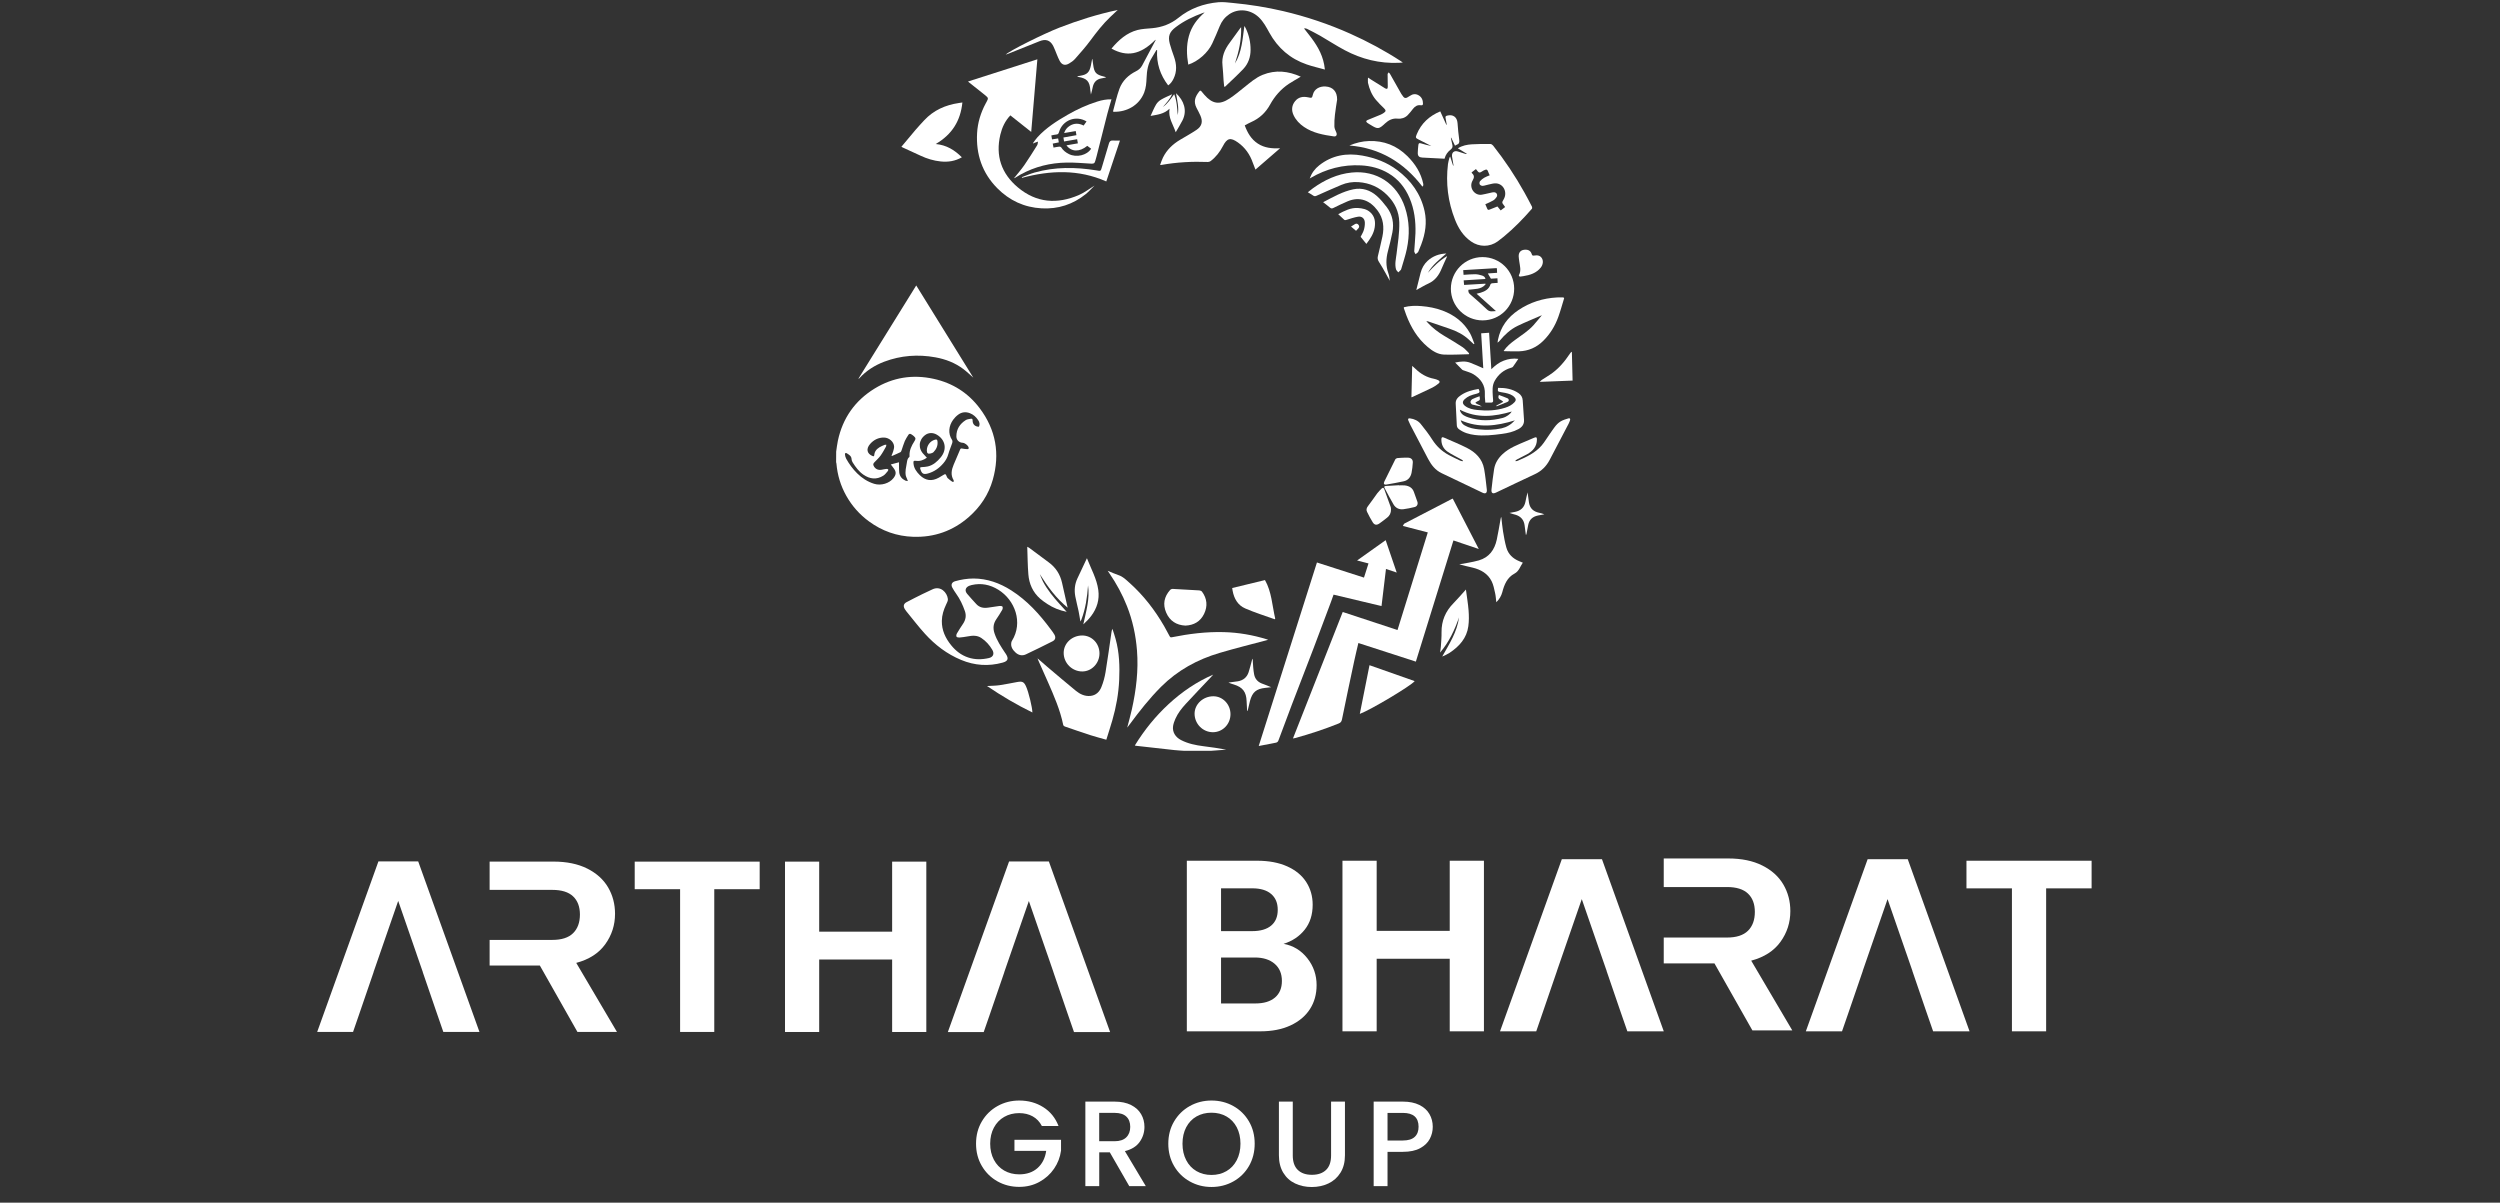 <svg width="264" height="127" viewBox="0 0 264 127" fill="none" xmlns="http://www.w3.org/2000/svg">
<rect x="0" y="0" width="264" height="127" fill="#333333" stroke="none"/>
<path d="M125.05 79.286C124.694 79.26 124.342 79.245 123.986 79.205C122.628 79.058 121.27 78.904 119.915 78.75C119.901 78.75 119.89 78.739 119.842 78.717C120.837 77.094 122.018 75.637 123.41 74.349C124.808 73.06 126.357 72 128.115 71.24C128.042 71.324 127.969 71.405 127.892 71.489C127.003 72.429 126.108 73.365 125.23 74.316C124.786 74.797 124.379 75.314 124.114 75.92C124.008 76.166 123.913 76.423 123.876 76.683C123.788 77.304 124.122 77.843 124.713 78.148C125.462 78.537 126.269 78.695 127.095 78.801C127.895 78.904 128.692 79.01 129.496 79.165C128.974 79.205 128.449 79.242 127.928 79.282C126.974 79.286 126.012 79.286 125.05 79.286Z" fill="white"/>
<path d="M156.159 57.974C155.238 57.662 154.375 57.372 153.483 57.071C152.162 61.329 150.844 65.584 149.515 69.867C147.489 69.21 145.478 68.56 143.444 67.903C143.294 68.557 143.136 69.184 143.004 69.812C142.567 71.864 142.127 73.919 141.712 75.975C141.66 76.225 141.558 76.324 141.345 76.408C139.854 77.007 138.331 77.509 136.782 77.935C136.709 77.954 136.632 77.965 136.536 77.983C138.294 73.516 140.038 69.082 141.792 64.626C143.712 65.257 145.632 65.892 147.577 66.531C148.642 63.102 149.703 59.681 150.775 56.223C149.916 55.999 149.064 55.779 148.143 55.541C148.205 55.441 148.238 55.324 148.312 55.284C149.971 54.414 151.637 53.555 153.3 52.696C153.329 52.681 153.366 52.67 153.41 52.652C154.324 54.414 155.227 56.165 156.159 57.974Z" fill="white"/>
<path d="M122.022 4.192C120.388 5.844 118.957 5.998 117.39 5.143C117.39 5.132 117.386 5.114 117.393 5.106C118.135 4.225 118.979 3.465 120.121 3.168C120.62 3.04 121.156 3.025 121.673 2.977C122.701 2.882 123.633 2.533 124.434 1.887C125.674 0.885 127.106 0.375 128.673 0.235C129.183 0.191 129.705 0.268 130.218 0.316C131.999 0.485 133.764 0.764 135.508 1.175C137.941 1.748 140.298 2.537 142.577 3.554C144.431 4.383 146.215 5.341 147.918 6.45C147.977 6.486 148.032 6.53 148.138 6.604C147.962 6.619 147.841 6.63 147.72 6.633C145.694 6.721 143.792 6.248 142.012 5.304C141.12 4.831 140.276 4.273 139.402 3.77C138.951 3.509 138.481 3.282 138.015 3.043C137.927 2.999 137.824 2.985 137.699 2.996C137.872 3.216 138.041 3.432 138.213 3.653C138.966 4.6 139.608 5.605 139.832 6.824C139.858 6.971 139.876 7.121 139.909 7.345C139.241 7.158 138.61 7.019 138.004 6.809C136.246 6.211 134.939 5.073 134.043 3.451C133.724 2.874 133.416 2.284 132.927 1.821C132.046 0.988 130.765 0.852 129.8 1.509C129.338 1.821 129.011 2.247 128.798 2.772C128.552 3.385 128.288 3.99 128.012 4.592C127.565 5.565 126.515 6.49 125.48 6.824C125.307 5.807 125.27 4.805 125.546 3.807C125.825 2.797 126.416 1.997 127.212 1.314C127.157 1.329 127.098 1.34 127.043 1.359C126.016 1.733 125.036 2.199 124.158 2.867C123.505 3.363 123.318 3.814 123.527 4.607C123.652 5.077 123.817 5.536 123.978 5.995C124.254 6.78 124.301 7.555 123.923 8.322C123.787 8.597 123.611 8.847 123.358 9.015C122.514 7.914 122.11 6.677 122.191 5.286C122.165 5.286 122.143 5.286 122.117 5.286C121.963 5.55 121.813 5.818 121.648 6.075C121.225 6.729 121.108 7.459 121.079 8.219C121.057 8.751 121.02 9.276 120.822 9.783C120.282 11.152 118.964 11.827 117.647 11.805C117.617 11.805 117.591 11.794 117.529 11.779C117.757 10.968 117.926 10.146 118.215 9.368C118.527 8.531 119.151 7.925 119.959 7.525C120.238 7.386 120.458 7.195 120.605 6.927C121.086 6.039 121.556 5.147 122.026 4.255C122.029 4.24 122.022 4.225 122.022 4.192Z" fill="white"/>
<path d="M147.493 60.463C147.075 60.324 146.726 60.206 146.359 60.081C146.205 61.381 146.047 62.669 145.889 64.001C144.186 63.594 142.516 63.198 140.824 62.794C140.736 63.044 140.648 63.304 140.552 63.557C139.954 65.154 139.359 66.754 138.754 68.347C137.983 70.37 137.197 72.385 136.423 74.404C135.942 75.659 135.476 76.918 135.009 78.177C134.951 78.335 134.87 78.405 134.705 78.434C134.125 78.537 133.552 78.658 132.921 78.779C134.976 72.297 137.021 65.855 139.069 59.398C140.736 59.934 142.376 60.459 144.036 60.995C144.193 60.5 144.351 60.011 144.513 59.498C144.113 59.395 143.738 59.296 143.309 59.186C144.326 58.462 145.306 57.769 146.326 57.042C146.711 58.184 147.09 59.292 147.493 60.463Z" fill="white"/>
<path d="M133.915 67.566C132.205 68.024 130.476 68.447 128.773 68.953C126.438 69.643 124.353 70.785 122.613 72.521C121.395 73.74 120.337 75.087 119.313 76.467C119.233 76.577 119.148 76.687 119.034 76.834C119.207 76.159 119.387 75.534 119.526 74.903C119.981 72.855 120.231 70.788 120.066 68.689C119.941 67.077 119.603 65.514 119.009 64.009C118.524 62.779 117.896 61.626 117.151 60.54C117.1 60.463 117.049 60.386 116.968 60.272C117.379 60.441 117.739 60.61 118.113 60.734C118.59 60.889 118.924 61.237 119.28 61.553C120.763 62.878 121.964 64.434 122.951 66.152C123.145 66.494 123.333 66.839 123.513 67.184C123.571 67.294 123.623 67.32 123.747 67.294C125.557 66.93 127.378 66.703 129.228 66.751C130.777 66.791 132.293 67.052 133.772 67.51C133.823 67.532 133.871 67.551 133.915 67.566C133.937 67.591 133.93 67.573 133.915 67.566Z" fill="white"/>
<path d="M153.135 16.532C153.252 16.889 153.351 17.189 153.447 17.487C153.461 17.483 153.48 17.48 153.494 17.476C153.454 17.226 153.414 16.977 153.37 16.731C153.359 16.657 153.34 16.587 153.333 16.514C153.292 16.099 153.557 15.875 153.957 15.997C154.221 16.077 154.482 16.165 154.746 16.25C154.794 16.265 154.841 16.276 154.908 16.246C154.592 16.055 154.28 15.864 153.95 15.662C154.416 15.369 154.919 15.273 155.421 15.24C156.075 15.196 156.728 15.2 157.382 15.204C157.481 15.204 157.609 15.292 157.675 15.376C158.912 16.944 160.017 18.599 160.986 20.339C161.258 20.827 161.518 21.323 161.775 21.822C161.805 21.881 161.805 21.998 161.768 22.046C160.854 23.096 159.889 24.09 158.813 24.979C158.6 25.155 158.384 25.324 158.16 25.489C157.297 26.113 156.196 26.102 155.33 25.489C154.511 24.913 154.012 24.116 153.652 23.206C152.903 21.308 152.661 19.344 152.907 17.318C152.933 17.098 153.006 16.881 153.061 16.661C153.069 16.635 153.087 16.617 153.135 16.532ZM156.849 21.569C156.915 21.723 156.989 21.873 157.048 22.031C157.092 22.148 157.158 22.189 157.279 22.141C157.558 22.027 157.84 21.917 158.13 21.803C158.237 21.936 158.351 22.072 158.472 22.222C158.637 22.097 158.787 21.983 158.942 21.866C158.898 21.8 158.865 21.752 158.831 21.704C158.589 21.389 158.589 21.389 158.791 21.044C159.206 20.328 158.791 19.425 157.991 19.363C157.727 19.34 157.451 19.44 157.18 19.491C156.974 19.531 156.772 19.612 156.567 19.627C156.464 19.634 156.31 19.561 156.262 19.476C156.214 19.392 156.225 19.216 156.288 19.139C156.409 18.992 156.57 18.867 156.736 18.768C156.912 18.661 157.11 18.599 157.312 18.511C157.249 18.364 157.176 18.228 157.128 18.085C157.066 17.905 156.967 17.861 156.798 17.949C156.754 17.971 156.703 17.986 156.658 18.008C156.508 18.085 156.35 18.236 156.218 18.217C156.09 18.199 155.99 17.997 155.88 17.88C155.877 17.876 155.866 17.876 155.84 17.865C155.697 17.975 155.546 18.093 155.396 18.21C155.418 18.25 155.421 18.272 155.44 18.287C155.697 18.526 155.7 18.731 155.51 19.058C155.073 19.799 155.7 20.669 156.46 20.563C156.71 20.526 156.956 20.456 157.202 20.405C157.385 20.368 157.569 20.306 157.756 20.302C158.035 20.299 158.189 20.574 158.042 20.805C157.951 20.948 157.822 21.084 157.679 21.169C157.422 21.323 157.147 21.429 156.849 21.569Z" fill="white"/>
<path d="M102.806 61.09C104.26 61.098 105.574 61.571 106.785 62.342C108.47 63.414 109.78 64.864 110.955 66.453C111.094 66.64 111.241 66.824 111.351 67.026C111.513 67.327 111.443 67.573 111.146 67.723C110.213 68.193 109.274 68.659 108.33 69.103C107.937 69.287 107.548 69.191 107.236 68.901C106.946 68.63 106.719 68.307 106.792 67.866C106.803 67.797 106.829 67.723 106.866 67.664C108.059 65.737 107.185 63.366 105.423 62.276C104.549 61.736 103.613 61.545 102.604 61.78C102.52 61.799 102.435 61.825 102.354 61.858C101.947 62.026 101.848 62.371 102.131 62.709C102.439 63.076 102.766 63.425 103.089 63.781C103.437 64.166 103.878 64.24 104.366 64.163C104.762 64.1 105.155 64.038 105.552 63.99C105.658 63.979 105.827 63.998 105.864 64.064C105.911 64.144 105.886 64.309 105.834 64.401C105.64 64.743 105.427 65.073 105.207 65.396C104.891 65.859 104.843 66.343 105.016 66.868C105.265 67.624 105.698 68.277 106.132 68.931C106.165 68.978 106.198 69.026 106.231 69.074C106.535 69.558 106.44 69.815 105.889 69.97C104.392 70.384 102.927 70.285 101.492 69.687C100.002 69.067 98.746 68.109 97.671 66.923C96.973 66.156 96.346 65.323 95.685 64.522C95.633 64.46 95.59 64.394 95.549 64.324C95.362 64.019 95.413 63.759 95.729 63.59C96.287 63.293 96.852 63.01 97.417 62.731C97.755 62.562 98.104 62.415 98.442 62.247C99.315 61.81 100.02 62.566 100.097 63.256C100.119 63.443 99.994 63.66 99.906 63.847C99.649 64.394 99.469 64.952 99.458 65.561C99.444 66.56 99.84 67.397 100.453 68.149C100.93 68.736 101.51 69.188 102.237 69.43C102.96 69.672 103.702 69.658 104.432 69.489C104.891 69.382 105.023 69.026 104.788 68.623C104.494 68.12 104.116 67.694 103.628 67.371C103.169 67.066 102.677 67.11 102.175 67.206C101.888 67.257 101.602 67.301 101.312 67.323C101.209 67.33 101.04 67.297 101.007 67.231C100.963 67.143 100.996 66.985 101.051 66.89C101.257 66.537 101.477 66.196 101.705 65.859C101.98 65.444 102.057 65.003 101.892 64.53C101.664 63.876 101.371 63.252 100.963 62.687C100.82 62.485 100.684 62.276 100.567 62.059C100.394 61.744 100.512 61.483 100.853 61.38C101.488 61.197 102.142 61.094 102.806 61.09Z" fill="white"/>
<path d="M137.362 8.097C136.929 8.358 136.507 8.586 136.11 8.846C135.266 9.408 134.605 10.164 134.124 11.041C133.655 11.897 132.998 12.506 132.113 12.895C131.889 12.994 131.676 13.119 131.445 13.24C131.731 14.022 132.128 14.708 132.829 15.164C133.519 15.615 134.301 15.703 135.178 15.655C134.282 16.43 133.442 17.157 132.575 17.909C132.476 17.652 132.377 17.425 132.296 17.186C131.992 16.309 131.485 15.582 130.722 15.042C129.944 14.492 129.58 14.572 129.143 15.42C128.82 16.044 128.402 16.584 127.844 17.01C127.767 17.069 127.646 17.109 127.55 17.105C125.91 17.039 124.28 17.127 122.661 17.414C122.628 17.421 122.591 17.414 122.507 17.414C122.61 17.142 122.69 16.885 122.808 16.643C123.212 15.82 123.847 15.219 124.628 14.756C125.205 14.415 125.788 14.092 126.343 13.721C126.923 13.332 127.044 12.84 126.761 12.201C126.64 11.922 126.489 11.654 126.35 11.383C126.012 10.707 126.203 10.208 126.655 9.639C126.732 9.54 126.805 9.566 126.871 9.643C126.978 9.76 127.077 9.889 127.18 10.01C128.02 10.972 128.765 11.104 129.837 10.406C130.384 10.05 130.883 9.621 131.393 9.217C132.01 8.729 132.594 8.204 133.335 7.903C134.708 7.349 136.04 7.503 137.362 8.097Z" fill="white"/>
<path d="M102.223 8.608C104.682 7.819 107.101 7.048 109.546 6.262C109.329 8.821 109.116 11.353 108.896 13.93C108.14 13.332 107.42 12.759 106.693 12.183C106.136 12.767 105.816 13.468 105.636 14.22C105.108 16.448 105.743 18.328 107.486 19.788C109.45 21.437 111.645 21.583 113.939 20.592C114.523 20.339 115.041 19.932 115.587 19.594C115.283 19.891 114.989 20.229 114.648 20.504C113.293 21.591 111.741 22.094 110.004 22.002C108.165 21.903 106.598 21.176 105.31 19.873C103.72 18.265 103.056 16.294 103.181 14.055C103.243 12.946 103.566 11.9 104.091 10.92C104.12 10.861 104.153 10.806 104.186 10.748C104.385 10.384 104.374 10.333 104.054 10.072C103.485 9.617 102.916 9.166 102.347 8.714C102.318 8.696 102.289 8.666 102.223 8.608Z" fill="white"/>
<path d="M109.563 69.522C109.938 69.849 110.261 70.135 110.591 70.414C111.597 71.262 112.595 72.121 113.616 72.951C114.049 73.303 114.552 73.545 115.139 73.49C115.73 73.435 116.105 73.057 116.306 72.558C116.512 72.051 116.659 71.512 116.747 70.972C116.978 69.573 117.165 68.168 117.371 66.766C117.389 66.652 117.408 66.534 117.474 66.406C117.587 66.762 117.709 67.114 117.808 67.474C118.2 68.894 118.252 70.344 118.186 71.802C118.12 73.248 117.866 74.661 117.466 76.049C117.268 76.731 117.048 77.407 116.828 78.115C116.244 77.95 115.701 77.81 115.165 77.638C114.255 77.344 113.348 77.029 112.441 76.717C112.375 76.695 112.291 76.618 112.276 76.551C111.949 74.966 111.307 73.494 110.661 72.025C110.331 71.266 109.989 70.513 109.652 69.757C109.622 69.698 109.604 69.64 109.563 69.522Z" fill="white"/>
<path d="M107.104 18.786C107.461 18.339 107.842 17.909 108.165 17.443C108.639 16.756 109.079 16.048 109.523 15.34C109.59 15.233 109.586 15.086 109.612 14.954C109.487 14.995 109.366 15.035 109.244 15.083C109.208 15.097 109.175 15.127 109.138 15.149C109.12 15.134 109.105 15.123 109.087 15.108C109.244 14.899 109.384 14.679 109.56 14.488C110.463 13.501 111.579 12.789 112.728 12.128C113.737 11.548 114.791 11.06 115.907 10.715C116.373 10.572 116.846 10.476 117.371 10.491C117.224 11.008 117.067 11.504 116.938 12.007C116.553 13.504 116.178 15.006 115.8 16.503C115.76 16.665 115.712 16.826 115.664 16.984C115.584 17.256 115.507 17.296 115.22 17.281C114.365 17.234 113.506 17.153 112.651 17.168C110.926 17.193 109.285 17.59 107.765 18.434C107.549 18.555 107.339 18.691 107.123 18.819C107.119 18.812 107.112 18.801 107.104 18.786ZM112.618 15.347C113.033 15.274 113.422 15.207 113.825 15.138C113.796 14.984 113.774 14.851 113.745 14.701C113.278 14.782 112.831 14.859 112.365 14.94C112.342 14.789 112.32 14.657 112.298 14.521C112.768 14.437 113.212 14.356 113.671 14.275C113.642 14.11 113.62 13.978 113.598 13.838C113.19 13.908 112.798 13.978 112.372 14.051C112.486 13.703 112.688 13.464 112.959 13.291C113.436 12.99 113.932 13.002 114.431 13.258C114.541 13.104 114.64 12.965 114.739 12.825C113.609 12.139 112.196 12.69 111.832 13.945C111.785 14.103 111.733 14.194 111.55 14.205C111.377 14.213 111.208 14.268 111.021 14.301C111.047 14.448 111.069 14.58 111.094 14.719C111.322 14.683 111.524 14.653 111.741 14.62C111.766 14.771 111.788 14.899 111.81 15.035C111.59 15.079 111.384 15.119 111.168 15.164C111.197 15.31 111.223 15.442 111.252 15.586C111.473 15.545 111.671 15.501 111.873 15.483C111.935 15.476 112.034 15.516 112.064 15.564C112.262 15.887 112.548 16.103 112.875 16.268C113.671 16.668 114.783 16.404 115.224 15.703C115.088 15.604 114.949 15.501 114.816 15.402C114.005 16.07 113.143 16.055 112.618 15.347Z" fill="white"/>
<path d="M159.896 30.474C159.903 32.331 158.424 33.825 156.574 33.833C154.732 33.84 153.216 32.339 153.212 30.503C153.208 28.657 154.699 27.156 156.541 27.148C158.402 27.145 159.889 28.624 159.896 30.474ZM158.053 28.312C156.879 28.382 155.704 28.451 154.515 28.525C154.53 28.705 154.541 28.859 154.552 29.024C154.985 28.998 155.385 28.954 155.781 28.958C156.024 28.962 156.27 29.02 156.501 29.094C156.666 29.145 156.828 29.244 156.864 29.461C156.09 29.509 155.33 29.556 154.563 29.604C154.577 29.784 154.592 29.927 154.607 30.089C155.367 30.045 156.115 30 156.861 29.956C156.864 29.982 156.872 30.004 156.875 30.03C156.402 30.595 155.701 30.503 155.066 30.599C155.04 30.79 155.077 30.933 155.231 31.065C155.84 31.594 156.449 32.122 157.029 32.684C157.319 32.963 157.609 32.867 157.973 32.849C157.272 32.221 156.611 31.63 155.928 31.017C156.093 30.977 156.226 30.951 156.354 30.911C156.827 30.764 157.239 30.54 157.4 30.019C157.415 29.971 157.499 29.923 157.558 29.916C157.749 29.89 157.943 29.887 158.153 29.872C158.145 29.696 158.138 29.549 158.131 29.387C157.874 29.402 157.642 29.417 157.44 29.428C157.323 29.233 157.224 29.061 157.114 28.877C157.44 28.855 157.764 28.83 158.094 28.808C158.087 28.668 158.083 28.554 158.076 28.437C158.083 28.4 158.068 28.363 158.053 28.312Z" fill="white"/>
<path d="M154.486 48.629C154.394 48.574 154.306 48.515 154.214 48.464C153.766 48.21 153.296 47.994 152.871 47.704C152.419 47.395 152.192 46.937 152.21 46.375C152.217 46.177 152.294 46.126 152.478 46.206C153.282 46.562 154.097 46.889 154.882 47.285C155.814 47.755 156.53 48.445 156.725 49.525C156.853 50.237 156.923 50.963 157.007 51.687C157.051 52.061 156.879 52.186 156.549 52.028C155.113 51.345 153.682 50.648 152.247 49.972C151.56 49.649 151.142 49.091 150.804 48.453C150.176 47.256 149.552 46.059 148.928 44.863C148.848 44.709 148.778 44.551 148.715 44.389C148.649 44.22 148.73 44.158 148.895 44.18C149.343 44.239 149.747 44.422 150.03 44.771C150.466 45.303 150.885 45.858 151.256 46.438C151.7 47.131 152.276 47.663 152.988 48.049C153.377 48.258 153.781 48.445 154.181 48.636C154.265 48.677 154.365 48.688 154.46 48.71C154.464 48.68 154.475 48.655 154.486 48.629Z" fill="white"/>
<path d="M160.054 48.706C160.124 48.691 160.197 48.688 160.26 48.662C161.192 48.262 162.113 47.832 162.792 47.051C163.123 46.669 163.369 46.214 163.67 45.806C164.015 45.34 164.29 44.808 164.804 44.499C165.053 44.349 165.347 44.268 165.626 44.18C165.777 44.132 165.846 44.224 165.795 44.378C165.751 44.499 165.707 44.624 165.648 44.738C164.984 46.012 164.316 47.285 163.648 48.559C163.295 49.231 162.796 49.737 162.099 50.064C160.722 50.703 159.357 51.364 157.987 52.013C157.628 52.186 157.459 52.072 157.503 51.676C157.584 50.96 157.664 50.244 157.778 49.536C157.881 48.908 158.208 48.387 158.674 47.954C159.393 47.282 160.3 46.955 161.181 46.577C161.453 46.46 161.728 46.346 162.003 46.225C162.223 46.129 162.304 46.173 162.3 46.412C162.293 47.161 161.867 47.634 161.251 47.972C160.906 48.159 160.553 48.332 160.205 48.511C160.138 48.544 160.083 48.6 160.025 48.644C160.032 48.666 160.043 48.684 160.054 48.706Z" fill="white"/>
<path d="M101.628 10.821C101.433 12.756 100.537 14.206 98.808 15.208C99.957 15.314 100.813 15.85 101.572 16.61C100.857 17.021 100.115 17.131 99.337 17.05C98.592 16.973 97.887 16.757 97.212 16.441C96.595 16.151 95.971 15.872 95.351 15.586C95.299 15.564 95.252 15.534 95.186 15.501C95.688 14.899 96.177 14.305 96.676 13.721C96.969 13.38 97.278 13.049 97.582 12.719C98.577 11.64 99.836 11.086 101.268 10.876C101.374 10.854 101.484 10.84 101.628 10.821Z" fill="white"/>
<path d="M165.174 31.491C164.972 32.148 164.793 32.812 164.561 33.458C164.216 34.42 163.695 35.275 162.961 35.998C162.252 36.696 161.408 37.063 160.424 37.099C159.911 37.118 159.393 37.092 158.875 37.085C158.85 37.085 158.824 37.074 158.784 37.063C159.107 36.578 159.54 36.229 159.991 35.899C160.656 35.407 161.368 34.97 161.929 34.35C162.241 34.001 162.531 33.634 162.825 33.285C161.97 33.66 161.104 34.005 160.267 34.409C159.511 34.772 158.901 35.341 158.365 35.983C158.307 36.053 158.244 36.123 158.138 36.182C158.152 36.083 158.163 35.98 158.185 35.881C158.457 34.523 159.213 33.506 160.351 32.742C161.584 31.916 162.946 31.491 164.422 31.41C164.653 31.395 164.881 31.41 165.112 31.41C165.13 31.432 165.152 31.461 165.174 31.491Z" fill="white"/>
<path d="M148.245 32.445C148.865 32.283 149.482 32.272 150.098 32.324C150.862 32.386 151.611 32.526 152.33 32.797C153.574 33.263 154.587 34.027 155.241 35.202C155.432 35.547 155.545 35.932 155.696 36.299C155.674 36.314 155.648 36.328 155.626 36.343C155.472 36.2 155.314 36.057 155.164 35.914C154.558 35.334 153.831 34.967 153.042 34.702C152.301 34.453 151.559 34.196 150.818 33.943C150.774 33.928 150.726 33.924 150.616 33.906C150.7 34.001 150.741 34.056 150.788 34.104C151.295 34.644 151.875 35.088 152.51 35.466C153.167 35.855 153.824 36.244 154.459 36.666C154.716 36.839 154.914 37.096 155.142 37.312C155.127 37.345 155.116 37.378 155.101 37.407C154.224 37.422 153.347 37.481 152.473 37.444C151.809 37.415 151.247 37.051 150.748 36.626C149.683 35.723 148.993 34.563 148.502 33.274C148.41 33.036 148.329 32.797 148.248 32.555C148.237 32.526 148.245 32.496 148.245 32.445Z" fill="white"/>
<path d="M118.035 1.05C117.749 1.318 117.503 1.549 117.253 1.784C116.45 2.547 115.778 3.421 115.117 4.313C114.625 4.977 114.071 5.598 113.524 6.218C113.348 6.416 113.12 6.578 112.889 6.71C112.467 6.956 112.14 6.86 111.905 6.435C111.784 6.222 111.7 5.987 111.601 5.759C111.469 5.451 111.366 5.132 111.212 4.838C110.889 4.236 110.419 4.093 109.78 4.35C108.664 4.801 107.545 5.249 106.425 5.693C106.359 5.719 106.289 5.737 106.201 5.767C106.587 5.37 110.173 3.579 111.891 2.911C113.884 2.14 115.91 1.501 118.035 1.05Z" fill="white"/>
<path d="M138.106 20.303C138.301 20.148 138.47 20.013 138.642 19.884C139.872 19 141.215 18.375 142.735 18.221C145.345 17.953 147.536 19.392 148.366 21.903C148.843 23.346 148.872 24.821 148.56 26.297C148.41 27.012 148.171 27.706 147.969 28.411C147.962 28.44 147.955 28.47 147.936 28.492C147.845 28.584 147.753 28.675 147.661 28.763C147.577 28.653 147.452 28.558 147.419 28.437C147.268 27.886 147.412 27.339 147.478 26.792C147.613 25.687 147.79 24.59 147.764 23.47C147.738 22.34 147.279 21.4 146.498 20.615C145.668 19.778 144.651 19.319 143.473 19.234C142.838 19.187 142.221 19.282 141.638 19.528C140.76 19.899 139.894 20.284 139.024 20.673C138.888 20.736 138.789 20.736 138.668 20.648C138.499 20.53 138.319 20.435 138.106 20.303Z" fill="white"/>
<path d="M158.196 40.957C158.971 40.95 159.698 41.068 160.344 41.508C160.619 41.695 160.781 41.945 160.799 42.286C160.839 42.962 160.88 43.637 160.935 44.312C160.975 44.793 160.737 45.102 160.344 45.314C159.801 45.612 159.202 45.74 158.593 45.821C157.646 45.946 156.699 46.052 155.744 45.935C155.146 45.861 154.577 45.7 154.082 45.336C153.931 45.226 153.847 45.102 153.839 44.907C153.806 44.144 153.762 43.38 153.722 42.62C153.7 42.187 153.972 41.937 154.284 41.724C154.845 41.346 155.484 41.181 156.137 41.071C156.31 41.405 156.269 41.482 155.921 41.578C155.675 41.644 155.425 41.703 155.198 41.805C155.01 41.89 154.827 42.011 154.676 42.15C154.397 42.404 154.423 42.65 154.724 42.877C155.106 43.163 155.554 43.248 156.012 43.295C157.007 43.402 157.987 43.362 158.945 43.057C159.316 42.94 159.661 42.767 159.929 42.477C160.102 42.294 160.109 42.154 159.94 41.963C159.679 41.669 159.32 41.574 158.956 41.49C158.809 41.457 158.655 41.438 158.505 41.413C158.152 41.346 158.145 41.332 158.196 40.957ZM159.973 44.389C158.035 44.991 156.156 45.234 154.251 44.378C154.324 44.654 154.467 44.808 154.669 44.925C155.135 45.193 155.642 45.292 156.167 45.344C156.974 45.421 157.782 45.41 158.575 45.23C159.107 45.109 159.558 44.841 159.973 44.389ZM154.159 43.263C154.177 43.354 154.181 43.384 154.192 43.409C154.35 43.817 154.728 43.964 155.084 44.085C156.269 44.485 157.473 44.448 158.674 44.136C159.092 44.026 159.492 43.721 159.643 43.457C157.804 43.993 155.979 44.213 154.159 43.263Z" fill="white"/>
<path d="M141.201 10.524C141.138 10.946 141.036 11.526 140.97 12.11C140.922 12.524 140.896 12.95 140.911 13.365C140.918 13.578 141.036 13.791 141.12 14C141.219 14.242 141.113 14.44 140.859 14.404C139.758 14.246 138.661 14.055 137.71 13.409C137.24 13.09 136.851 12.693 136.605 12.172C136.356 11.643 136.4 11.13 136.767 10.678C137.119 10.245 137.607 10.164 138.132 10.278C138.543 10.366 138.547 10.366 138.65 9.962C138.786 9.426 139.321 9.092 139.978 9.133C140.738 9.177 141.212 9.654 141.201 10.524Z" fill="white"/>
<path d="M138.306 18.849C138.508 18.284 138.845 17.821 139.311 17.458C140.666 16.39 142.204 16.133 143.863 16.43C145.203 16.672 146.458 17.138 147.552 17.964C149.013 19.069 150.037 20.482 150.437 22.296C150.701 23.5 150.514 24.667 150.088 25.805C150 26.036 149.905 26.264 149.809 26.491C149.787 26.546 149.769 26.605 149.729 26.645C149.655 26.719 149.567 26.777 149.486 26.84C149.435 26.737 149.34 26.631 149.343 26.528C149.376 25.897 149.453 25.265 149.472 24.634C149.512 23.349 149.354 22.094 148.844 20.901C148.374 19.8 147.651 18.908 146.616 18.295C145.728 17.77 144.755 17.52 143.731 17.465C141.826 17.362 140.057 17.825 138.416 18.783C138.379 18.805 138.342 18.827 138.306 18.849Z" fill="white"/>
<path d="M152.092 11.761C152.316 12.256 152.522 12.715 152.731 13.174C152.745 13.17 152.76 13.163 152.775 13.159C152.734 12.924 152.698 12.689 152.65 12.458C152.621 12.315 152.661 12.253 152.808 12.212C153.428 12.043 153.869 12.359 153.916 13.001C153.96 13.596 154.012 14.191 154.096 14.778C154.133 15.05 154.071 15.211 153.81 15.296C153.762 15.31 153.722 15.343 153.648 15.387C153.516 15.101 153.384 14.822 153.252 14.543C153.237 14.547 153.226 14.55 153.212 14.554C153.263 14.793 153.303 15.035 153.366 15.27C153.421 15.475 153.384 15.637 153.212 15.773C152.889 16.026 152.646 16.338 152.544 16.76C152.323 16.749 152.107 16.738 151.89 16.727C151.325 16.698 150.756 16.672 150.191 16.639C149.857 16.621 149.71 16.474 149.717 16.143C149.721 15.876 149.747 15.608 149.776 15.34C149.802 15.108 149.857 15.083 150.077 15.145C150.429 15.248 150.782 15.351 151.149 15.417C150.712 15.193 150.275 14.969 149.835 14.749C149.475 14.569 149.46 14.543 149.614 14.165C150.092 13.016 150.936 12.249 152.092 11.761Z" fill="white"/>
<path d="M144.46 8.193C144.6 8.285 144.706 8.354 144.817 8.424C145.301 8.729 145.789 9.037 146.277 9.334C146.336 9.371 146.457 9.393 146.49 9.364C146.538 9.316 146.549 9.213 146.549 9.136C146.545 8.703 146.531 8.27 146.531 7.837C146.531 7.774 146.6 7.712 146.641 7.646C146.689 7.694 146.747 7.738 146.78 7.796C147.173 8.483 147.559 9.173 147.948 9.863C147.962 9.889 147.977 9.914 147.992 9.936C148.311 10.443 148.399 10.458 148.887 10.124C149.188 9.914 149.508 9.878 149.827 10.076C150.146 10.274 150.267 10.586 150.267 10.95C150.267 11.085 150.19 11.14 150.051 11.118C149.695 11.056 149.434 11.214 149.221 11.482C149.03 11.72 148.851 11.966 148.634 12.179C148.348 12.454 147.981 12.568 147.592 12.528C147.048 12.469 146.63 12.693 146.255 13.042C145.609 13.648 145.496 13.662 144.754 13.2C144.629 13.123 144.501 13.056 144.383 12.968C144.332 12.932 144.27 12.855 144.277 12.803C144.284 12.752 144.365 12.693 144.424 12.671C144.879 12.48 145.338 12.3 145.793 12.11C145.907 12.062 146.013 11.999 146.116 11.93C146.369 11.768 146.369 11.643 146.153 11.434C145.859 11.144 145.558 10.861 145.294 10.542C144.857 10.021 144.607 9.401 144.457 8.74C144.431 8.575 144.46 8.398 144.46 8.193Z" fill="white"/>
<path d="M158.541 54.623C158.6 55.126 158.64 55.629 158.721 56.124C158.816 56.697 158.915 57.27 159.073 57.828C159.272 58.529 159.763 58.987 160.431 59.263C160.545 59.31 160.659 59.355 160.81 59.417C160.527 59.813 160.42 60.309 159.94 60.566C159.154 60.981 158.849 61.737 158.64 62.541C158.541 62.919 158.328 63.289 158.009 63.594C157.968 63.253 157.954 62.926 157.88 62.614C157.785 62.192 157.704 61.751 157.513 61.373C157.11 60.566 156.379 60.155 155.527 59.946C155.058 59.828 154.58 59.736 154.1 59.593C154.419 59.538 154.738 59.487 155.058 59.424C155.428 59.351 155.799 59.285 156.163 59.178C157.256 58.859 157.825 58.059 158.057 56.994C158.214 56.279 158.325 55.552 158.457 54.832C158.468 54.763 158.49 54.693 158.504 54.627C158.515 54.623 158.526 54.623 158.541 54.623Z" fill="white"/>
<path d="M112.647 64.611C111.888 64.457 111.219 64.189 110.607 63.788C110.339 63.612 110.074 63.429 109.836 63.219C109.065 62.541 108.676 61.656 108.595 60.657C108.518 59.707 108.514 58.745 108.478 57.739C108.58 57.794 108.628 57.813 108.665 57.838C109.355 58.349 110.038 58.866 110.731 59.373C111.484 59.92 111.95 60.643 112.152 61.546C112.346 62.416 112.545 63.282 112.743 64.17C111.532 63.183 110.625 61.946 109.803 60.628C109.913 60.885 110.001 61.153 110.133 61.399C110.603 62.291 111.242 63.065 111.917 63.81C112.148 64.071 112.383 64.324 112.647 64.611Z" fill="white"/>
<path d="M143.595 75.388C143.94 73.666 144.274 71.974 144.619 70.245C146.219 70.81 147.801 71.368 149.391 71.926C149.005 72.418 144.747 74.962 143.595 75.388Z" fill="white"/>
<path d="M125.172 66.064C124.225 66.013 123.527 65.569 123.149 64.692C122.771 63.818 122.929 63.014 123.56 62.306C123.623 62.236 123.744 62.184 123.836 62.188C124.772 62.232 125.708 62.284 126.644 62.346C126.743 62.353 126.875 62.405 126.93 62.478C127.473 63.212 127.543 64.013 127.154 64.82C126.765 65.631 126.075 66.028 125.172 66.064Z" fill="white"/>
<path d="M139.722 21.353C140.764 20.813 141.766 20.226 142.911 19.991C143.862 19.796 144.706 20.079 145.415 20.714C145.797 21.055 146.127 21.463 146.439 21.87C147.048 22.667 147.224 23.581 147.034 24.553C146.901 25.221 146.733 25.886 146.56 26.543C146.358 27.314 146.336 28.077 146.604 28.837C146.696 29.094 146.74 29.369 146.762 29.652C146.615 29.384 146.476 29.112 146.321 28.848C146.087 28.437 145.859 28.026 145.602 27.629C145.481 27.439 145.455 27.262 145.503 27.053C145.664 26.359 145.841 25.669 145.984 24.972C146.186 23.992 146.087 23.056 145.47 22.23C144.684 21.176 143.605 20.714 142.313 21.257C141.799 21.474 141.296 21.72 140.794 21.966C140.654 22.035 140.566 22.024 140.448 21.925C140.225 21.734 139.979 21.555 139.722 21.353Z" fill="white"/>
<path d="M154.801 62.254C154.903 63.036 155.028 63.752 155.083 64.475C155.124 65.022 155.131 65.583 155.057 66.123C154.889 67.389 154.103 68.255 153.079 68.938C152.84 69.096 152.572 69.213 152.297 69.331C153.042 68.01 153.872 66.736 154.074 65.194C153.608 66.537 153.013 67.808 152.073 68.912C152.103 68.689 152.143 68.468 152.158 68.244C152.191 67.752 152.235 67.257 152.227 66.765C152.213 65.558 152.646 64.548 153.494 63.693C153.934 63.249 154.334 62.768 154.801 62.254Z" fill="white"/>
<path d="M153.663 38.285C154.236 38.164 154.739 38.116 155.223 38.292C155.693 38.461 156.141 38.681 156.633 38.891C156.559 37.65 156.486 36.439 156.412 35.198C156.688 35.179 156.959 35.161 157.249 35.139C157.326 36.424 157.403 37.683 157.484 38.99C157.888 38.597 158.295 38.274 158.791 38.087C159.279 37.9 159.782 37.822 160.336 37.896C160.138 38.19 159.962 38.465 159.771 38.725C159.727 38.788 159.628 38.821 159.547 38.843C158.791 39.067 158.233 39.526 157.844 40.212C157.554 40.722 157.613 41.265 157.638 41.809C157.646 41.97 157.664 42.128 157.675 42.286C157.686 42.425 157.624 42.514 157.477 42.517C157.275 42.521 157.073 42.517 156.849 42.517C156.831 42.224 156.787 41.926 156.801 41.633C156.857 40.66 156.357 39.999 155.59 39.518C155.297 39.335 154.937 39.258 154.606 39.129C154.54 39.103 154.46 39.092 154.412 39.045C154.17 38.81 153.938 38.564 153.663 38.285Z" fill="white"/>
<path d="M134.616 65.396C133.573 65.022 132.512 64.692 131.496 64.251C130.71 63.913 130.314 63.209 130.163 62.375C130.145 62.276 130.134 62.173 130.119 62.096C131.268 61.818 132.406 61.542 133.581 61.256C134.289 62.493 134.34 63.946 134.663 65.327C134.649 65.352 134.63 65.374 134.616 65.396Z" fill="white"/>
<path d="M128.082 77.322C127.021 77.322 126.151 76.445 126.147 75.369C126.147 74.36 127.043 73.526 128.133 73.526C129.124 73.526 129.936 74.374 129.939 75.413C129.939 76.474 129.113 77.322 128.082 77.322Z" fill="white"/>
<path d="M116.105 68.994C116.109 70.036 115.29 70.899 114.299 70.906C113.216 70.913 112.324 70.025 112.324 68.946C112.324 67.925 113.198 67.111 114.284 67.107C115.294 67.107 116.101 67.94 116.105 68.994Z" fill="white"/>
<path d="M130.409 6.706C131.143 5.503 131.213 4.13 131.404 2.742C131.463 2.838 131.507 2.9 131.54 2.966C131.892 3.693 132.065 4.46 132.061 5.264C132.061 6.024 131.819 6.725 131.297 7.279C130.677 7.936 130.002 8.542 129.348 9.173C129.323 9.158 129.297 9.144 129.271 9.129C129.249 8.92 129.227 8.707 129.209 8.498C129.172 7.969 129.154 7.437 129.095 6.908C128.992 5.994 129.319 5.231 129.851 4.519C130.229 4.012 130.593 3.495 130.963 2.984C130.982 2.959 131.007 2.937 131.062 2.871C131.107 4.229 130.817 5.477 130.409 6.706Z" fill="white"/>
<path d="M114.78 58.947C115.228 60.099 115.819 61.12 115.98 62.302C116.12 63.326 115.841 64.233 115.232 65.044C114.989 65.367 114.703 65.653 114.398 65.932C114.692 64.563 115.103 63.227 114.898 61.817C114.809 63.058 114.637 64.28 114.189 65.448C114.171 65.499 114.138 65.543 114.09 65.635C114.02 65.235 113.969 64.875 113.895 64.522C113.789 64.012 113.65 63.506 113.554 62.992C113.429 62.335 113.488 61.689 113.778 61.076C114.105 60.386 114.428 59.696 114.78 58.947Z" fill="white"/>
<path d="M150.183 19.675C148.234 17.15 145.72 15.626 142.497 15.366C143.165 15.083 143.852 14.914 144.567 14.892C146.138 14.844 147.482 15.366 148.605 16.474C149.449 17.307 150.059 18.262 150.301 19.433C150.316 19.51 150.282 19.598 150.268 19.682C150.242 19.679 150.213 19.679 150.183 19.675Z" fill="white"/>
<path d="M116.825 19.161C113.892 17.861 110.923 17.979 107.924 18.779C107.916 18.757 107.913 18.731 107.905 18.709C108.357 18.544 108.797 18.346 109.26 18.217C111.407 17.612 113.584 17.637 115.768 17.99C116.245 18.067 116.223 18.126 116.373 17.615C116.612 16.793 116.869 15.975 117.104 15.152C117.17 14.928 117.276 14.822 117.519 14.84C117.754 14.859 117.992 14.844 118.267 14.844C117.779 16.294 117.309 17.711 116.825 19.161Z" fill="white"/>
<path d="M104.23 72.444C104.697 72.415 105.119 72.418 105.53 72.36C106.169 72.268 106.8 72.132 107.435 72.018C107.975 71.923 108.143 72.014 108.367 72.525C108.624 73.105 109.013 74.705 109.021 75.237C107.358 74.426 105.787 73.498 104.23 72.444Z" fill="white"/>
<path d="M124.155 13.963C123.88 13.134 123.34 12.44 123.505 11.478C122.922 12.047 122.22 12.11 121.501 12.242C121.703 11.812 121.864 11.401 122.085 11.031C122.209 10.825 122.411 10.638 122.624 10.513C122.984 10.3 123.373 10.146 123.788 9.951C123.531 10.484 123.16 10.884 122.8 11.299C123.292 10.954 123.623 10.458 123.993 9.948C124.287 10.675 124.309 11.416 124.368 12.154C124.522 11.368 124.305 10.612 124.188 9.841C125.028 10.62 125.388 11.669 124.878 12.697C124.669 13.116 124.415 13.512 124.155 13.963Z" fill="white"/>
<path d="M147.745 51.257C147.947 51.257 148.153 51.239 148.354 51.261C148.802 51.312 149.155 51.51 149.312 51.962C149.434 52.303 149.562 52.641 149.676 52.986C149.76 53.239 149.643 53.481 149.382 53.544C148.989 53.639 148.589 53.727 148.189 53.775C147.76 53.827 147.385 53.65 147.165 53.283C146.827 52.718 146.53 52.127 146.218 51.547C146.112 51.345 146.258 51.323 146.398 51.316C146.846 51.286 147.297 51.264 147.745 51.239C147.745 51.246 147.745 51.25 147.745 51.257Z" fill="white"/>
<path d="M146.89 53.786C146.898 54.186 146.743 54.45 146.49 54.656C146.226 54.869 145.951 55.075 145.675 55.273C145.382 55.482 145.143 55.453 144.956 55.148C144.739 54.799 144.548 54.432 144.365 54.061C144.262 53.856 144.291 53.661 144.449 53.459C144.794 53.019 145.099 52.549 145.433 52.101C145.572 51.918 145.738 51.753 145.903 51.587C146.009 51.477 146.116 51.496 146.171 51.642C146.406 52.281 146.637 52.92 146.865 53.562C146.887 53.654 146.883 53.753 146.89 53.786Z" fill="white"/>
<path d="M148.3 48.331C148.399 48.331 148.55 48.324 148.704 48.331C149.02 48.346 149.214 48.537 149.192 48.849C149.167 49.212 149.134 49.576 149.06 49.928C148.965 50.387 148.697 50.728 148.22 50.827C147.618 50.956 147.008 51.07 146.403 51.169C146.149 51.209 146.076 51.077 146.19 50.842C146.572 50.068 146.95 49.289 147.339 48.519C147.372 48.453 147.475 48.386 147.552 48.375C147.779 48.35 148.014 48.346 148.3 48.331Z" fill="white"/>
<path d="M141.314 22.615C141.99 22.259 142.636 21.914 143.399 21.965C143.877 21.998 144.339 22.082 144.71 22.428C145.18 22.861 145.26 23.411 145.169 24.01C145.066 24.681 144.699 25.217 144.288 25.757C144.075 25.496 143.877 25.247 143.682 25.008C143.799 24.766 143.95 24.538 144.023 24.285C144.1 24.024 144.141 23.742 144.126 23.474C144.1 23.066 143.81 22.82 143.414 22.883C142.996 22.949 142.588 23.096 142.184 23.22C142.074 23.253 142.008 23.272 141.92 23.18C141.729 22.989 141.531 22.813 141.314 22.615Z" fill="white"/>
<path d="M152.738 26.77C152.023 27.394 151.266 27.97 150.782 28.811C151.384 28.157 151.997 27.519 152.815 27.042C152.793 27.108 152.79 27.133 152.779 27.155C152.603 27.552 152.412 27.945 152.246 28.345C151.964 29.042 151.56 29.615 150.848 29.938C150.426 30.129 150.029 30.375 149.56 30.628C149.721 29.985 149.864 29.398 150.015 28.811C150.143 28.323 150.382 27.89 150.753 27.548C151.31 27.038 151.982 26.796 152.738 26.77Z" fill="white"/>
<path d="M161.096 26.366C161.437 26.366 161.654 26.517 161.756 26.851C161.801 26.99 161.867 27.009 161.995 26.987C162.41 26.913 162.67 27.012 162.832 27.284C162.997 27.567 162.938 27.963 162.703 28.257C162.234 28.844 161.577 29.046 160.876 29.16C160.769 29.178 160.663 29.2 160.552 29.207C160.439 29.211 160.347 29.141 160.406 29.035C160.663 28.561 160.497 28.084 160.435 27.607C160.413 27.427 160.38 27.247 160.373 27.067C160.358 26.623 160.63 26.363 161.096 26.366Z" fill="white"/>
<path d="M131.697 75.079C131.679 74.734 131.653 74.389 131.642 74.044C131.609 73.068 131.231 72.569 130.292 72.282C130.101 72.224 129.91 72.168 129.723 72.08C130.053 72.036 130.383 71.996 130.714 71.945C131.279 71.853 131.672 71.53 131.852 70.99C131.991 70.572 132.09 70.138 132.208 69.713C132.222 69.661 132.241 69.61 132.285 69.559C132.303 69.867 132.31 70.172 132.34 70.48C132.362 70.726 132.388 70.972 132.435 71.214C132.523 71.669 132.791 71.989 133.217 72.165C133.551 72.3 133.896 72.411 134.238 72.569C134.036 72.591 133.83 72.616 133.628 72.638C132.663 72.741 132.255 73.082 131.998 74.022C131.918 74.323 131.855 74.628 131.782 74.932C131.771 74.984 131.749 75.035 131.73 75.083C131.719 75.087 131.708 75.083 131.697 75.079Z" fill="white"/>
<path d="M149.127 38.637C149.222 38.722 149.358 38.832 149.479 38.953C150.03 39.489 150.668 39.856 151.428 39.999C151.575 40.028 151.725 40.076 151.861 40.142C152.052 40.234 152.078 40.362 151.916 40.495C151.722 40.652 151.509 40.803 151.285 40.917C150.573 41.265 149.853 41.592 149.138 41.926C149.108 41.941 149.072 41.948 149.046 41.956C149.072 40.829 149.097 39.713 149.127 38.637Z" fill="white"/>
<path d="M166.066 40.19C164.898 40.238 163.779 40.282 162.601 40.326C162.692 40.238 162.74 40.168 162.806 40.124C163.078 39.944 163.357 39.772 163.632 39.596C164.542 39.008 165.218 38.197 165.812 37.305C165.849 37.246 165.889 37.191 165.989 37.144C166.011 38.171 166.04 39.199 166.066 40.19Z" fill="white"/>
<path d="M161.129 56.469C161.084 56.131 161.044 55.794 160.996 55.456C160.916 54.887 160.585 54.524 160.042 54.358C159.833 54.296 159.616 54.252 159.403 54.164C159.598 54.127 159.796 54.091 159.991 54.054C160.574 53.936 160.956 53.602 161.081 53.011C161.154 52.674 161.217 52.332 161.312 51.995C161.363 52.362 161.404 52.732 161.463 53.096C161.565 53.702 161.951 54.028 162.534 54.149C162.718 54.186 162.901 54.234 163.085 54.311C162.861 54.351 162.637 54.392 162.417 54.436C161.855 54.549 161.492 54.865 161.378 55.438C161.319 55.735 161.264 56.036 161.206 56.337C161.198 56.385 161.18 56.429 161.165 56.477C161.151 56.473 161.14 56.469 161.129 56.469Z" fill="white"/>
<path d="M115.36 6.244C115.386 6.435 115.412 6.63 115.437 6.82C115.551 7.679 115.731 7.881 116.582 8.087C116.656 8.105 116.733 8.124 116.81 8.182C116.641 8.215 116.469 8.252 116.3 8.281C115.804 8.366 115.518 8.674 115.404 9.148C115.338 9.419 115.294 9.698 115.202 9.981C115.18 9.834 115.151 9.684 115.14 9.537C115.078 8.597 114.78 8.27 113.848 8.12C113.822 8.116 113.793 8.105 113.76 8.057C113.874 8.035 113.984 8.013 114.097 7.995C114.784 7.885 115.044 7.635 115.191 6.949C115.239 6.718 115.283 6.483 115.327 6.248C115.342 6.244 115.349 6.244 115.36 6.244Z" fill="white"/>
<path d="M158.009 42.833C158.247 42.705 158.486 42.576 158.736 42.44C158.596 42.187 158.053 42.227 158.284 41.713C158.585 41.827 158.901 41.923 159.198 42.062C159.367 42.143 159.367 42.356 159.209 42.429C158.827 42.605 158.431 42.748 158.038 42.906C158.031 42.877 158.02 42.855 158.009 42.833Z" fill="white"/>
<path d="M156.244 41.845C156.303 42.253 156.303 42.249 155.969 42.403C155.903 42.432 155.851 42.495 155.793 42.539C155.851 42.583 155.91 42.634 155.976 42.664C156.145 42.741 156.321 42.811 156.483 42.928C156.149 42.862 155.811 42.814 155.481 42.722C155.389 42.697 155.279 42.543 155.282 42.451C155.286 42.344 155.385 42.198 155.484 42.146C155.715 42.025 155.972 41.948 156.244 41.845Z" fill="white"/>
<path d="M142.669 23.925C142.83 23.826 142.959 23.742 143.087 23.665C143.227 23.584 143.352 23.61 143.451 23.734C143.55 23.859 143.554 23.988 143.447 24.109C143.359 24.211 143.26 24.307 143.198 24.373C143.018 24.215 142.849 24.076 142.669 23.925Z" fill="white"/>
<path d="M102.781 39.878C102.433 39.577 102.102 39.254 101.735 38.975C100.858 38.314 99.856 37.929 98.78 37.734C96.941 37.4 95.135 37.532 93.381 38.193C92.371 38.575 91.476 39.144 90.742 39.948C90.72 39.974 90.694 39.992 90.643 39.995C92.676 36.718 94.706 33.444 96.754 30.144C98.773 33.407 100.781 36.644 102.781 39.878Z" fill="white"/>
<path d="M88.3 47.689C88.359 47.303 88.399 46.914 88.48 46.536C88.99 44.15 90.286 42.304 92.36 41.03C94.294 39.845 96.39 39.522 98.6 40.006C100.593 40.443 102.227 41.482 103.449 43.1C105.167 45.376 105.618 47.92 104.837 50.666C104.392 52.226 103.526 53.529 102.307 54.597C100.623 56.069 98.655 56.759 96.431 56.685C94.713 56.63 93.153 56.08 91.762 55.059C90.771 54.333 89.974 53.433 89.372 52.365C88.774 51.304 88.429 50.159 88.326 48.944C88.322 48.896 88.304 48.849 88.293 48.801C88.3 48.434 88.3 48.059 88.3 47.689ZM97.877 48.335C97.525 48.584 97.161 48.724 96.732 48.665C96.475 48.632 96.442 48.691 96.464 48.94C96.504 49.451 96.787 49.829 97.128 50.17C97.723 50.761 98.391 50.853 99.125 50.449C99.297 50.354 99.466 50.251 99.635 50.148C99.822 50.034 99.848 50.038 99.94 50.233C99.98 50.321 100.01 50.431 100.079 50.493C100.23 50.633 100.395 50.757 100.564 50.875C100.597 50.897 100.667 50.867 100.718 50.864C100.714 50.812 100.725 50.746 100.7 50.706C100.369 50.159 100.479 49.612 100.707 49.069C100.927 48.54 101.166 48.015 101.382 47.483C101.43 47.366 101.478 47.34 101.603 47.366C101.779 47.403 101.959 47.421 102.139 47.428C102.282 47.435 102.329 47.362 102.278 47.226C102.201 47.01 101.878 46.767 101.65 46.756C101.272 46.738 100.997 46.466 100.993 46.085C100.99 45.321 101.36 44.76 101.984 44.363C102.131 44.268 102.333 44.257 102.513 44.22C102.652 44.191 102.711 44.249 102.708 44.404C102.697 44.804 102.976 45.068 103.379 45.061C103.497 44.807 103.438 44.572 103.291 44.359C103.071 44.036 102.796 43.776 102.421 43.633C101.981 43.464 101.559 43.512 101.188 43.787C100.982 43.937 100.791 44.132 100.645 44.337C100.197 44.962 100.079 45.765 100.538 46.463C100.59 46.54 100.59 46.679 100.56 46.771C100.428 47.171 100.252 47.557 100.142 47.96C100.039 48.331 99.859 48.643 99.613 48.929C99.176 49.44 98.644 49.818 97.995 49.998C97.514 50.133 97.341 50.023 97.194 49.553C97.135 49.366 97.158 49.34 97.352 49.326C97.561 49.311 97.774 49.307 97.98 49.256C98.556 49.117 98.971 48.742 99.338 48.302C100.028 47.472 99.856 46.448 98.927 45.901C98.523 45.663 98.049 45.677 97.701 45.938C96.992 46.463 96.93 47.366 97.558 47.986C97.668 48.103 97.767 48.217 97.877 48.335ZM94.188 48.155C94.173 48.14 94.159 48.122 94.144 48.107C94.203 47.96 94.28 47.817 94.32 47.663C94.368 47.487 94.43 47.3 94.416 47.123C94.375 46.635 93.883 46.217 93.355 46.206C92.76 46.195 92.265 46.448 91.883 46.885C91.431 47.403 91.552 47.916 92.136 48.155C92.261 48.206 92.309 48.195 92.323 48.041C92.334 47.905 92.375 47.758 92.445 47.645C92.665 47.285 93.039 47.135 93.406 46.98C93.461 46.958 93.531 46.969 93.593 46.966C93.586 47.032 93.593 47.105 93.564 47.157C93.38 47.48 93.208 47.81 92.991 48.111C92.804 48.368 92.558 48.584 92.338 48.819C92.25 48.915 92.18 49.01 92.239 49.15C92.389 49.506 92.716 49.678 93.098 49.605C93.267 49.572 93.439 49.535 93.612 49.517C93.671 49.509 93.755 49.528 93.792 49.568C93.817 49.594 93.795 49.697 93.758 49.737C93.604 49.913 93.465 50.119 93.27 50.236C92.558 50.677 91.857 50.592 91.182 50.13C90.697 49.796 90.356 49.33 90.047 48.841C89.985 48.739 89.93 48.61 89.926 48.496C89.919 48.148 89.651 48.019 89.42 47.865C89.302 47.788 89.211 47.854 89.229 48.001C89.247 48.151 89.284 48.309 89.358 48.441C89.673 49.007 90.051 49.524 90.514 49.983C91.028 50.493 91.622 50.875 92.316 51.091C93.039 51.315 93.916 51.047 94.353 50.486C94.654 50.097 94.658 49.818 94.361 49.429C94.269 49.307 94.173 49.186 94.067 49.047C94.357 48.97 94.629 48.896 94.933 48.816C94.933 48.937 94.933 49.014 94.933 49.095C94.941 49.359 94.93 49.63 94.959 49.891C95.007 50.299 95.245 50.581 95.612 50.754C95.678 50.783 95.759 50.779 95.873 50.801C95.825 50.677 95.796 50.6 95.763 50.519C95.726 50.423 95.671 50.332 95.653 50.233C95.564 49.777 95.682 49.333 95.759 48.889C95.799 48.669 95.807 48.43 96.016 48.272C96.049 48.25 96.049 48.17 96.045 48.115C96.023 47.549 96.258 47.068 96.552 46.61C96.71 46.364 96.724 46.268 96.515 46.07C96.427 45.986 96.321 45.916 96.218 45.853C96.108 45.787 95.998 45.802 95.928 45.916C95.796 46.132 95.649 46.342 95.55 46.569C95.418 46.881 95.326 47.212 95.212 47.535C95.183 47.612 95.146 47.718 95.084 47.751C94.797 47.894 94.489 48.019 94.188 48.155Z" fill="white"/>
<path d="M97.873 47.557C97.873 47.046 98.222 46.577 98.714 46.437C98.915 46.378 98.978 46.411 99 46.617C99.048 47.057 98.886 47.432 98.582 47.74C98.508 47.814 98.391 47.858 98.288 47.883C97.987 47.964 97.873 47.869 97.873 47.557Z" fill="white"/>
<path d="M169.168 90.731H164.929L158.402 108.908H162.227L162.822 107.179L164.415 102.536H164.411L167.036 94.945L168.999 100.62V100.623L169.664 102.536H169.657L171.055 106.621L171.848 108.908H175.695L169.168 90.731Z" fill="white"/>
<path d="M201.459 90.731H197.223L190.696 108.908H194.517L195.116 107.179L196.709 102.536H196.701L199.326 94.945L201.29 100.62L201.293 100.623L201.954 102.536H201.947L203.345 106.621L204.138 108.908H207.985L201.459 90.731Z" fill="white"/>
<path d="M184.927 101.445C186.296 101.082 187.327 100.418 188.021 99.456C188.715 98.494 189.06 97.415 189.06 96.219C189.06 95.18 188.814 94.24 188.318 93.396C187.823 92.555 187.081 91.887 186.094 91.395C185.107 90.9 183.91 90.654 182.504 90.654H175.691V93.671H179.333H180.849H182.376C183.363 93.671 184.101 93.902 184.585 94.361C185.07 94.82 185.312 95.466 185.312 96.299C185.312 97.147 185.07 97.811 184.585 98.289C184.101 98.766 183.363 99.004 182.376 99.004H180.849H179.333H175.691V101.735H179.333H179.821H181.047L185.052 108.809H189.265L184.927 101.445Z" fill="white"/>
<path d="M138.052 101.189C138.706 102.015 139.033 102.962 139.033 104.026C139.033 104.991 138.798 105.836 138.324 106.57C137.851 107.3 137.168 107.873 136.272 108.288C135.377 108.702 134.319 108.908 133.097 108.908H125.33V90.893H132.763C133.985 90.893 135.039 91.091 135.924 91.487C136.808 91.884 137.48 92.434 137.935 93.139C138.39 93.844 138.618 94.644 138.618 95.54C138.618 96.589 138.339 97.467 137.781 98.171C137.223 98.876 136.478 99.375 135.549 99.669C136.566 99.856 137.399 100.363 138.052 101.189ZM128.942 98.326H132.246C133.104 98.326 133.769 98.131 134.231 97.746C134.698 97.357 134.929 96.802 134.929 96.079C134.929 95.356 134.698 94.798 134.231 94.402C133.769 94.005 133.104 93.807 132.246 93.807H128.942V98.326ZM134.635 105.344C135.123 104.929 135.369 104.345 135.369 103.589C135.369 102.815 135.112 102.209 134.595 101.769C134.077 101.328 133.38 101.112 132.503 101.112H128.942V105.964H132.58C133.461 105.964 134.143 105.759 134.635 105.344Z" fill="white"/>
<path d="M156.703 90.893V108.908H153.091V101.244H145.376V108.908H141.764V90.893H145.376V98.3H153.091V90.893H156.703Z" fill="white"/>
<path d="M220.873 90.893V93.811H216.072V108.908H212.46V93.811H207.659V90.893H220.873Z" fill="white"/>
<path d="M80.221 90.988V93.899H75.427V108.974H71.819V93.899H67.025V90.988H80.221Z" fill="white"/>
<path d="M97.819 90.988V108.978H94.21V101.324H86.506V108.978H82.897V90.988H86.506V98.384H94.21V90.988H97.819Z" fill="white"/>
<path d="M60.851 101.681C62.209 101.321 63.23 100.664 63.916 99.71C64.603 98.755 64.948 97.687 64.948 96.501C64.948 95.47 64.702 94.538 64.214 93.704C63.725 92.871 62.988 92.21 62.011 91.719C61.031 91.23 59.846 90.984 58.454 90.984H51.704V93.972H55.312H56.814H58.326C59.306 93.972 60.036 94.2 60.517 94.655C60.998 95.11 61.24 95.749 61.24 96.575C61.24 97.415 60.998 98.072 60.517 98.546C60.036 99.019 59.306 99.254 58.326 99.254H56.814H55.312H51.704V101.96H55.312H55.793H57.008L60.976 108.97H65.15L60.851 101.681Z" fill="white"/>
<path d="M44.161 90.962H39.962L33.494 108.974H37.282L37.873 107.263L39.452 102.66H39.444L42.05 95.135L43.996 100.759V100.766L44.653 102.66H44.645L46.033 106.709L46.815 108.974H50.632L44.161 90.962Z" fill="white"/>
<path d="M110.761 90.973H106.558L100.091 108.989H103.879L104.474 107.274L106.052 102.675H106.045L108.647 95.147L110.593 100.774L110.596 100.777L111.25 102.675H111.246L112.63 106.72L113.415 108.989H117.229L110.761 90.973Z" fill="white"/>
<path d="M110.015 118.895C109.784 118.451 109.461 118.114 109.05 117.886C108.639 117.658 108.165 117.545 107.626 117.545C107.035 117.545 106.51 117.677 106.044 117.945C105.581 118.209 105.218 118.587 104.957 119.075C104.696 119.563 104.564 120.129 104.564 120.771C104.564 121.413 104.696 121.982 104.957 122.474C105.218 122.966 105.581 123.344 106.044 123.612C106.506 123.876 107.035 124.012 107.626 124.012C108.422 124.012 109.068 123.788 109.567 123.344C110.063 122.9 110.368 122.294 110.478 121.531H107.126V120.364H112.045V121.505C111.95 122.199 111.704 122.838 111.307 123.418C110.911 123.998 110.39 124.464 109.755 124.812C109.12 125.161 108.407 125.334 107.629 125.334C106.789 125.334 106.025 125.139 105.331 124.75C104.638 124.361 104.087 123.818 103.68 123.124C103.272 122.43 103.07 121.648 103.07 120.775C103.07 119.901 103.272 119.116 103.68 118.426C104.087 117.735 104.638 117.189 105.339 116.799C106.036 116.41 106.8 116.216 107.633 116.216C108.584 116.216 109.428 116.451 110.169 116.917C110.911 117.383 111.447 118.044 111.781 118.903H110.015V118.895Z" fill="white"/>
<path d="M119.25 125.257L117.195 121.685H116.079V125.257H114.614V116.33H117.698C118.384 116.33 118.964 116.451 119.437 116.689C119.915 116.928 120.267 117.251 120.502 117.655C120.737 118.058 120.854 118.506 120.854 119.002C120.854 119.585 120.685 120.114 120.348 120.588C120.01 121.061 119.489 121.388 118.788 121.557L120.997 125.257H119.25ZM116.075 120.514H117.694C118.241 120.514 118.656 120.378 118.935 120.103C119.214 119.828 119.353 119.461 119.353 118.998C119.353 118.536 119.217 118.172 118.942 117.912C118.667 117.651 118.252 117.519 117.694 117.519H116.075V120.514Z" fill="white"/>
<path d="M125.642 124.761C124.944 124.372 124.39 123.829 123.982 123.131C123.575 122.434 123.373 121.648 123.373 120.775C123.373 119.901 123.575 119.116 123.982 118.426C124.39 117.735 124.94 117.189 125.642 116.799C126.339 116.41 127.102 116.216 127.936 116.216C128.776 116.216 129.543 116.41 130.241 116.799C130.938 117.189 131.489 117.732 131.893 118.426C132.296 119.119 132.495 119.901 132.495 120.775C132.495 121.648 132.293 122.434 131.893 123.131C131.489 123.829 130.938 124.372 130.241 124.761C129.543 125.15 128.773 125.345 127.936 125.345C127.102 125.345 126.339 125.15 125.642 124.761ZM129.514 123.671C129.977 123.403 130.34 123.014 130.601 122.515C130.861 122.015 130.993 121.432 130.993 120.775C130.993 120.118 130.861 119.538 130.601 119.039C130.34 118.543 129.977 118.161 129.514 117.897C129.052 117.633 128.527 117.501 127.932 117.501C127.341 117.501 126.816 117.633 126.35 117.897C125.887 118.161 125.524 118.543 125.263 119.039C125.003 119.534 124.871 120.114 124.871 120.775C124.871 121.435 125.003 122.015 125.263 122.515C125.524 123.018 125.887 123.403 126.35 123.671C126.812 123.939 127.341 124.075 127.932 124.075C128.527 124.075 129.052 123.939 129.514 123.671Z" fill="white"/>
<path d="M136.517 116.326V122.016C136.517 122.691 136.694 123.201 137.05 123.546C137.406 123.888 137.901 124.06 138.533 124.06C139.175 124.06 139.674 123.888 140.03 123.546C140.386 123.205 140.562 122.695 140.562 122.016V116.326H142.027V121.994C142.027 122.72 141.869 123.337 141.55 123.844C141.234 124.35 140.808 124.725 140.28 124.974C139.747 125.224 139.164 125.349 138.521 125.349C137.879 125.349 137.295 125.224 136.767 124.974C136.238 124.725 135.824 124.35 135.515 123.844C135.207 123.337 135.053 122.72 135.053 121.994V116.326H136.517Z" fill="white"/>
<path d="M150.983 120.272C150.77 120.676 150.425 121.002 149.955 121.256C149.485 121.509 148.88 121.634 148.142 121.634H146.523V125.257H145.059V116.33H148.142C148.828 116.33 149.408 116.447 149.882 116.682C150.359 116.917 150.711 117.236 150.946 117.64C151.181 118.044 151.299 118.492 151.299 118.987C151.302 119.439 151.196 119.868 150.983 120.272ZM149.39 120.059C149.665 119.806 149.801 119.45 149.801 118.987C149.801 118.011 149.25 117.523 148.142 117.523H146.523V120.437H148.142C148.7 120.437 149.115 120.312 149.39 120.059Z" fill="white"/>
</svg>
